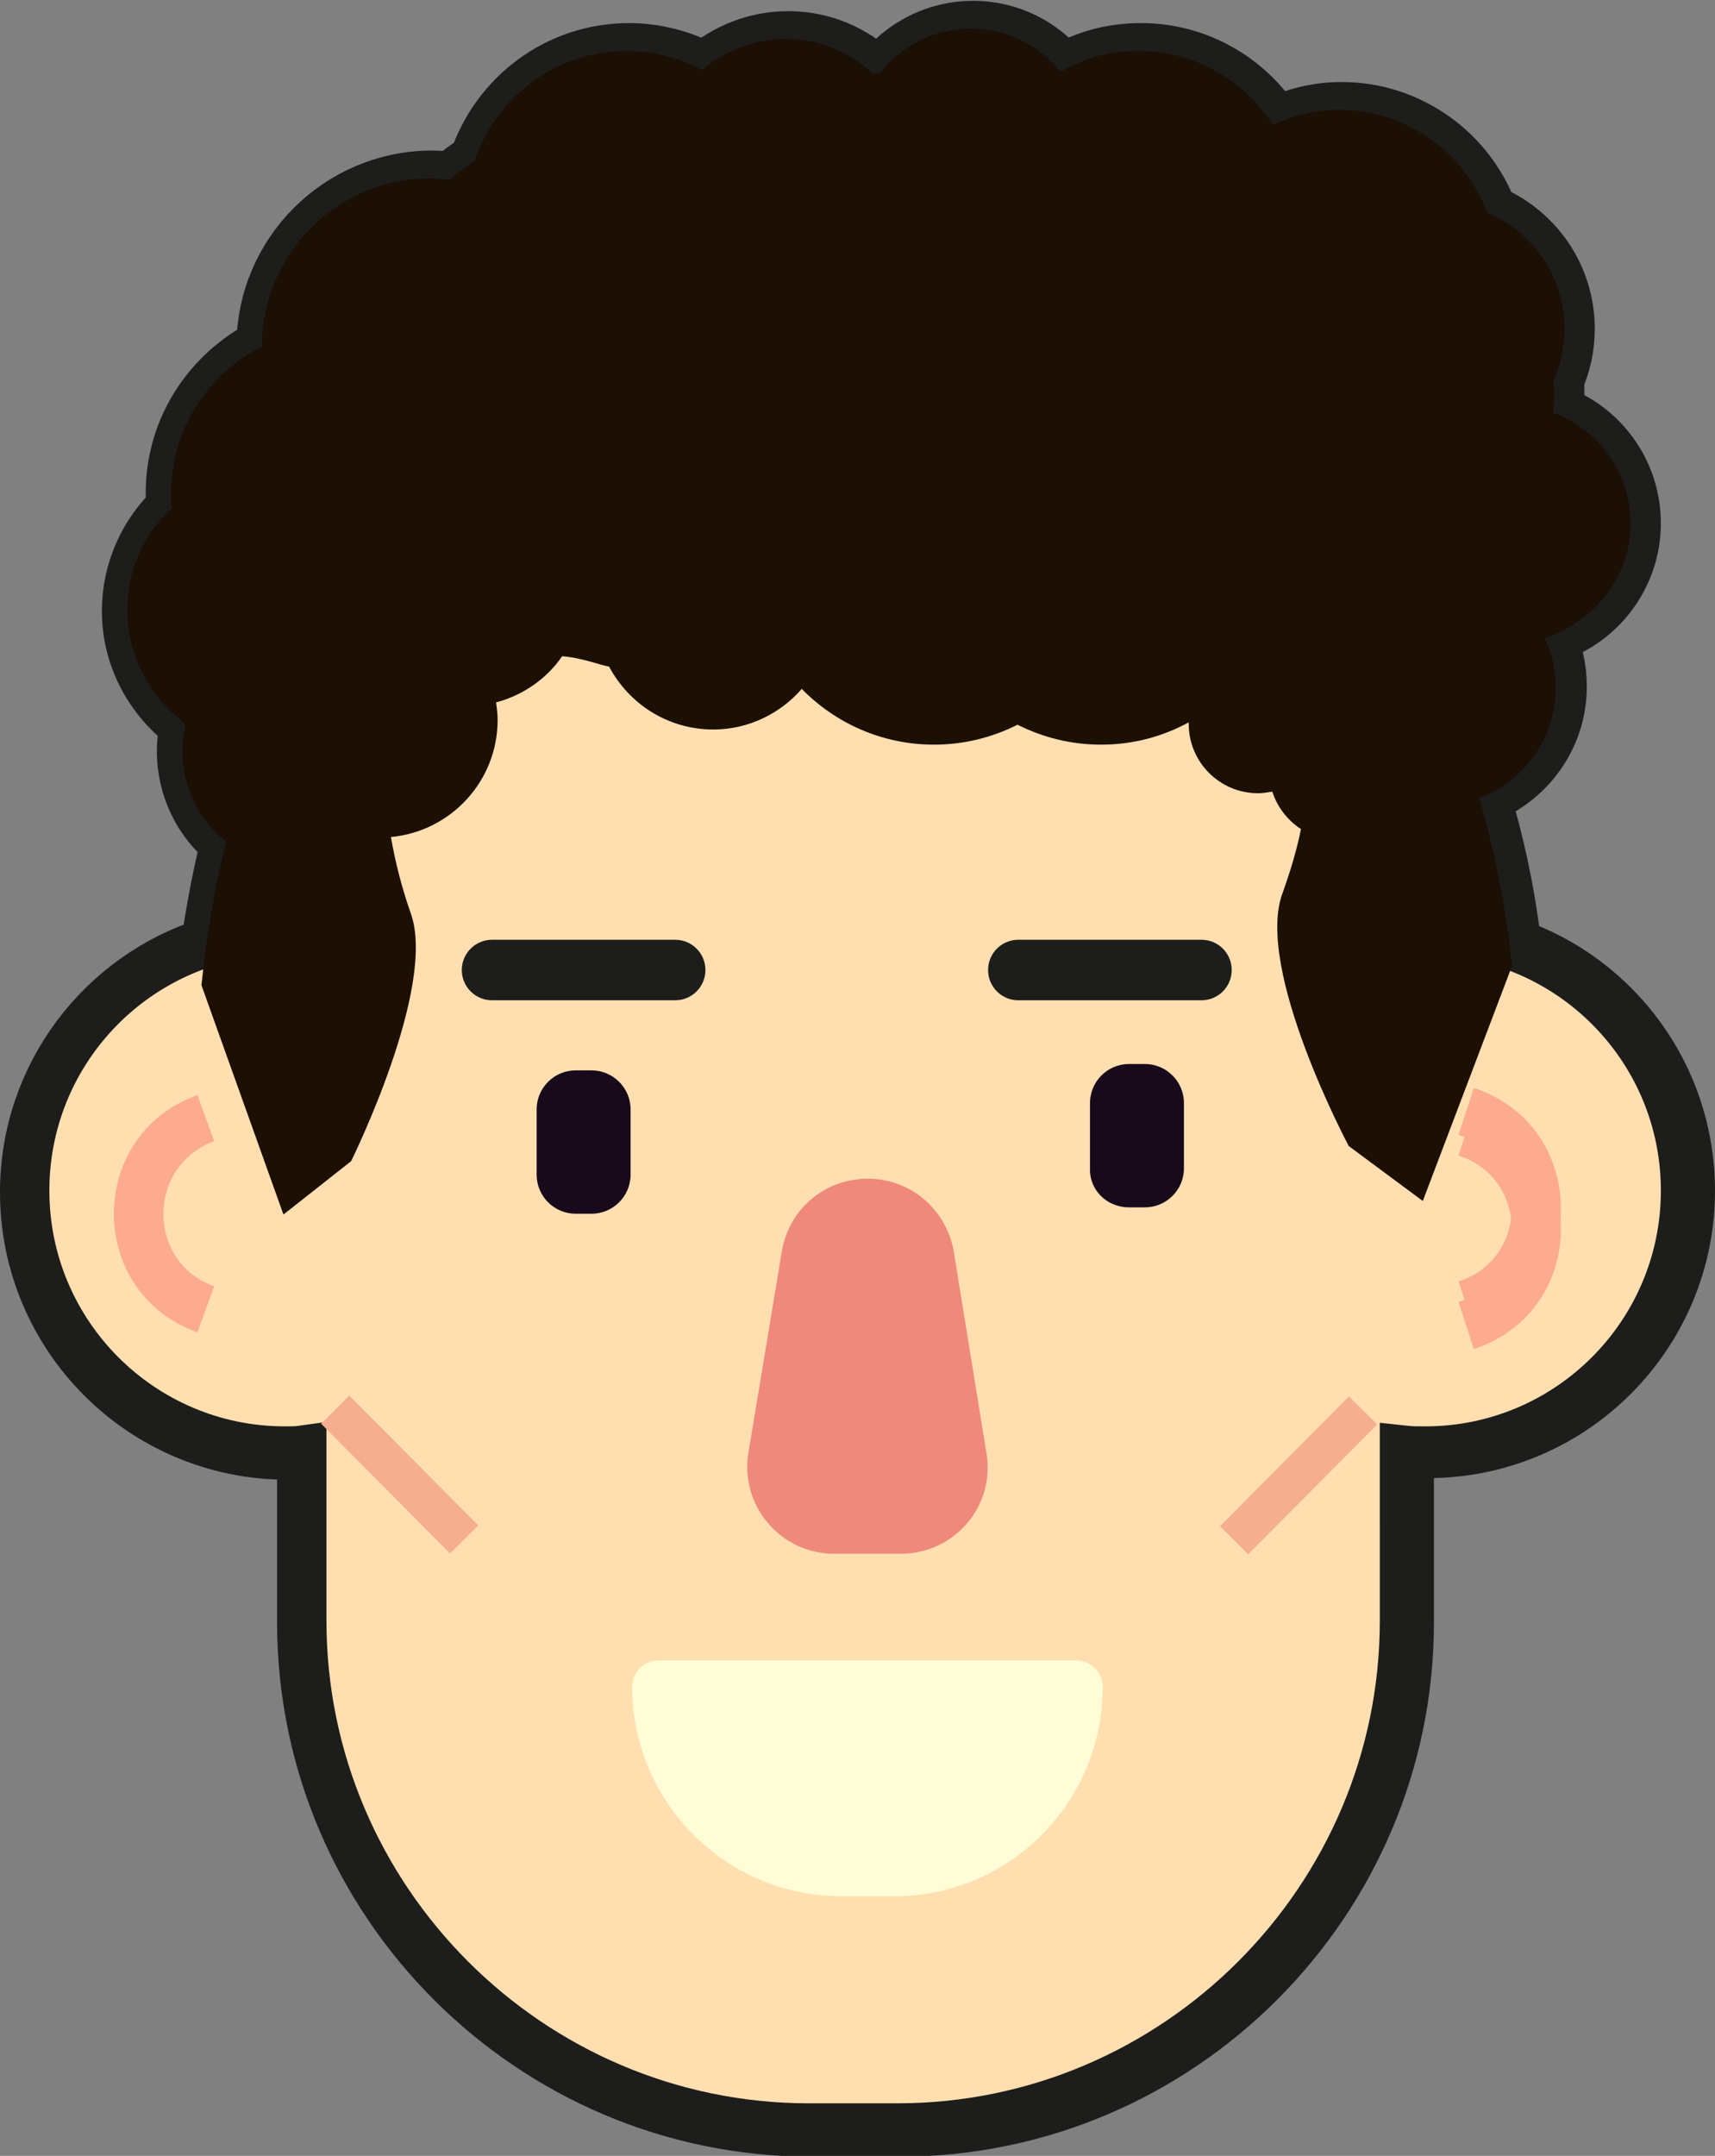 <?xml version="1.0" encoding="utf-8"?>
<!-- Generator: Adobe Illustrator 23.0.1, SVG Export Plug-In . SVG Version: 6.00 Build 0)  -->
<svg version="1.1" id="Calque_1" xmlns="http://www.w3.org/2000/svg" xmlns:xlink="http://www.w3.org/1999/xlink" x="0px" y="0px"
	 viewBox="0 0 215.4 270.7" style="enable-background:new 0 0 215.4 270.7;" xml:space="preserve">
<rect x="0" y="0" width="215.4" height="270.7" fill="#808080" stroke="none"/>
<style type="text/css">
	.st0{fill:#FFDFB0;stroke:#1D1D1B;stroke-width:7;stroke-miterlimit:10;}
	.st1{fill:#FFDFB0;stroke:#1D1D1B;stroke-width:6;stroke-miterlimit:10;}
	.st2{fill:#EF897B;}
	.st3{fill:#1C0F04;}
	.st4{fill:#FFFDD7;}
	.st5{fill:#1D1D1B;}
	.st6{fill:#FCAB90;}
	.st7{fill:#1D1D1B;stroke:#F5AE90;stroke-width:5;stroke-miterlimit:10;}
	.st8{fill:#180A1B;}
</style>
<path class="st0" d="M190.1,118.8c-0.8-6.9-2.2-13.1-3.9-18.8c5.6-2.1,9.6-7.5,9.6-13.8c0-2.3-0.5-4.4-1.4-6.3
	c6.2-1.8,10.7-7.5,10.7-14.2c0-6.4-4.1-11.9-9.8-13.9c0.2-0.8,0.2-1.6,0.2-2.5c0-0.5,0-1-0.1-1.5c0.9-2,1.4-4.2,1.4-6.5
	c0-6.6-4-12.2-9.7-14.6c-2.8-7.5-10.1-12.9-18.6-12.9c-3,0-5.8,0.7-8.3,1.9c-3.6-5.6-9.8-9.3-16.9-9.3c-3.6,0-6.9,0.9-9.8,2.6
	c-2.7-3.3-6.7-5.4-11.3-5.4c-4.6,0-8.8,2.2-11.4,5.6c-0.3,0-0.5,0-0.8,0.1c-2.9-2.7-6.7-4.4-11-4.4c-4,0-7.7,1.5-10.5,3.9
	c-2.8-1.5-6.1-2.4-9.5-2.4c-8.9,0-16.4,5.8-19.1,13.8c-1.1,0.7-2.2,1.5-3.2,2.4c-0.8-0.1-1.6-0.2-2.4-0.2
	c-11.6,0-21.1,9.4-21.1,21.1c0,0,0,0,0,0c-6.7,3.4-11.4,10.3-11.4,18.4c0,0.6,0,1.3,0.1,1.9c-3.4,3.2-5.6,7.8-5.6,12.9
	c0,5.9,2.9,11,7.3,14.3c-0.2,1-0.4,2.1-0.4,3.3c0,4.6,2.1,8.8,5.5,11.5c-1,4-1.8,8.3-2.5,12.9c-13.2,4.2-22.7,16.5-22.7,31
	c0,18,14.6,32.6,32.6,32.6c0.7,0,1.5,0,2.2-0.1v21.5c0,35,28.6,63.6,63.6,63.6H113c35,0,63.6-28.6,63.6-63.6V182
	c0.9,0.1,1.8,0.1,2.7,0.1c18,0,32.6-14.6,32.6-32.6C211.9,135.3,202.8,123.2,190.1,118.8z"/>
<path class="st1" d="M183.1,117.2c0-0.1,0-0.2,0-0.3c0-41.9-34-75.9-75.9-75.9c-41.9,0-75.9,34-75.9,75.9c0,0.1,0,0.2,0,0.3
	c-15.9,2.2-28.1,15.8-28.1,32.3c0,18,14.6,32.6,32.6,32.6c0.7,0,1.5,0,2.2-0.1v21.5c0,35,28.6,63.6,63.6,63.6h11.1
	c35,0,63.6-28.6,63.6-63.6V182c0.9,0.1,1.8,0.1,2.7,0.1c18,0,32.6-14.6,32.6-32.6C211.6,132.9,199.2,119.2,183.1,117.2z"/>
<path class="st2" d="M113.1,195.1h-8.3c-6.8,0-11.9-6.1-10.8-12.7l4.2-25.3c0.9-5.3,5.4-9.1,10.8-9.1h0c5.4,0,9.9,3.9,10.8,9.2
	l4.1,25.3C125,189.1,119.9,195.1,113.1,195.1z"/>
<path class="st3" d="M204.8,65.7c0-6.4-4.1-11.9-9.8-13.9c0.2-0.8,0.2-1.6,0.2-2.5c0-0.5,0-1-0.1-1.5c0.9-2,1.4-4.2,1.4-6.5
	c0-6.6-4-12.2-9.7-14.6c-2.8-7.5-10.1-12.9-18.6-12.9c-3,0-5.8,0.7-8.3,1.9c-3.6-5.6-9.8-9.3-16.9-9.3c-3.6,0-6.9,0.9-9.8,2.6
	c-2.7-3.3-6.7-5.4-11.3-5.4c-4.6,0-8.8,2.2-11.4,5.6c-0.3,0-0.5,0-0.8,0.1c-2.9-2.7-6.7-4.4-11-4.4c-4,0-7.7,1.5-10.5,3.9
	c-2.8-1.5-6.1-2.4-9.5-2.4c-8.9,0-16.4,5.8-19.1,13.8c-1.1,0.7-2.2,1.5-3.2,2.4c-0.8-0.1-1.6-0.2-2.4-0.2
	c-11.6,0-21.1,9.4-21.1,21.1c0,0,0,0,0,0c-6.7,3.4-11.4,10.3-11.4,18.4c0,0.6,0,1.3,0.1,1.9C18.1,67,16,71.5,16,76.6
	c0,5.9,2.9,11,7.3,14.3c-0.2,1-0.4,2.1-0.4,3.3c0,4.6,2.1,8.8,5.5,11.5c-1.4,5.5-2.4,11.4-3.1,18l10.3,28.8l8.5-6.7
	c0,0,10.8-21.8,7.5-31.1c-1.2-3.4-2-6.7-2.5-9.6c7.5-0.7,13.4-7,13.4-14.7c0-0.8-0.1-1.5-0.2-2.2c3.4-0.9,6.4-3,8.3-5.8
	c1.3,0.1,2.6,0.4,4,0.8c0.7,0.2,1.3,0.4,1.9,0.5c2.5,4.7,7.4,7.9,13.1,7.9c4.4,0,8.4-2,11.1-5.1c4.2,4.3,10.1,7,16.6,7
	c3.8,0,7.3-0.9,10.5-2.5c3.2,1.6,6.7,2.5,10.5,2.5c4,0,7.7-1,11-2.8c0,0.1,0,0.1,0,0.2c0,4.8,3.9,8.7,8.7,8.7c0.6,0,1.2-0.1,1.8-0.2
	c0.6,1.9,1.9,3.6,3.6,4.7c-0.5,2.5-1.3,5.2-2.3,8c-3.6,9.5,8.3,31.8,8.3,31.8l9.3,6.9l11.2-29.5c-0.8-7.8-2.3-14.8-4.1-21.1
	c5.6-2.1,9.6-7.5,9.6-13.8c0-2.3-0.5-4.4-1.4-6.3C200.3,78.1,204.8,72.4,204.8,65.7z"/>
<path class="st4" d="M112.3,238.1h-6.6c-14.5,0-26.3-11.8-26.3-26.3v0c0-1.8,1.5-3.3,3.3-3.3h52.5c1.8,0,3.3,1.5,3.3,3.3v0
	C138.5,226.3,126.8,238.1,112.3,238.1z"/>
<path class="st5" d="M84.8,125.6h-23c-2.1,0-3.8-1.7-3.8-3.8v0c0-2.1,1.7-3.8,3.8-3.8h23c2.1,0,3.8,1.7,3.8,3.8v0
	C88.6,123.9,86.9,125.6,84.8,125.6z"/>
<path class="st5" d="M150.9,125.6h-23c-2.1,0-3.8-1.7-3.8-3.8v0c0-2.1,1.7-3.8,3.8-3.8h23c2.1,0,3.8,1.7,3.8,3.8v0
	C154.7,123.9,153,125.6,150.9,125.6z"/>
<g>
	<g>
		<path class="st6" d="M185.1,169.4c-0.6-2-1.3-3.9-1.9-5.9c8.9-2.9,8.9-15.5,0-18.4c0.6-2,1.3-3.9,1.9-5.9
			C199.7,144,199.7,164.6,185.1,169.4z"/>
	</g>
	<line class="st7" x1="42.1" y1="177" x2="58.3" y2="193.3"/>
	<line class="st7" x1="171.2" y1="177.1" x2="155" y2="193.4"/>
	<g>
		<path class="st6" d="M26.9,161.5c-0.7,1.9-1.4,3.9-2.1,5.8c-14-5-14-24.8,0-29.8c0.7,1.9,1.4,3.9,2.1,5.8
			C18.4,146.4,18.4,158.5,26.9,161.5z"/>
	</g>
	<g>
		<path class="st6" d="M185.1,166.8c-0.6-2-1.3-3.9-1.9-5.9c8.9-2.9,8.9-15.5,0-18.4c0.6-2,1.3-3.9,1.9-5.9
			C199.7,141.4,199.7,162.1,185.1,166.8z"/>
	</g>
</g>
<path class="st8" d="M72.3,152.4h2c2.7,0,4.9-2.2,4.9-4.9v-8.2c0-2.7-2.2-4.9-4.9-4.9h-2c-2.7,0-4.9,2.2-4.9,4.9v8.2
	C67.4,150.2,69.6,152.4,72.3,152.4z"/>
<path class="st8" d="M141.8,151.6h2c2.7,0,4.9-2.2,4.9-4.9v-8.2c0-2.7-2.2-4.9-4.9-4.9h-2c-2.7,0-4.9,2.2-4.9,4.9v8.2
	C136.8,149.4,139,151.6,141.8,151.6z"/>
</svg>
